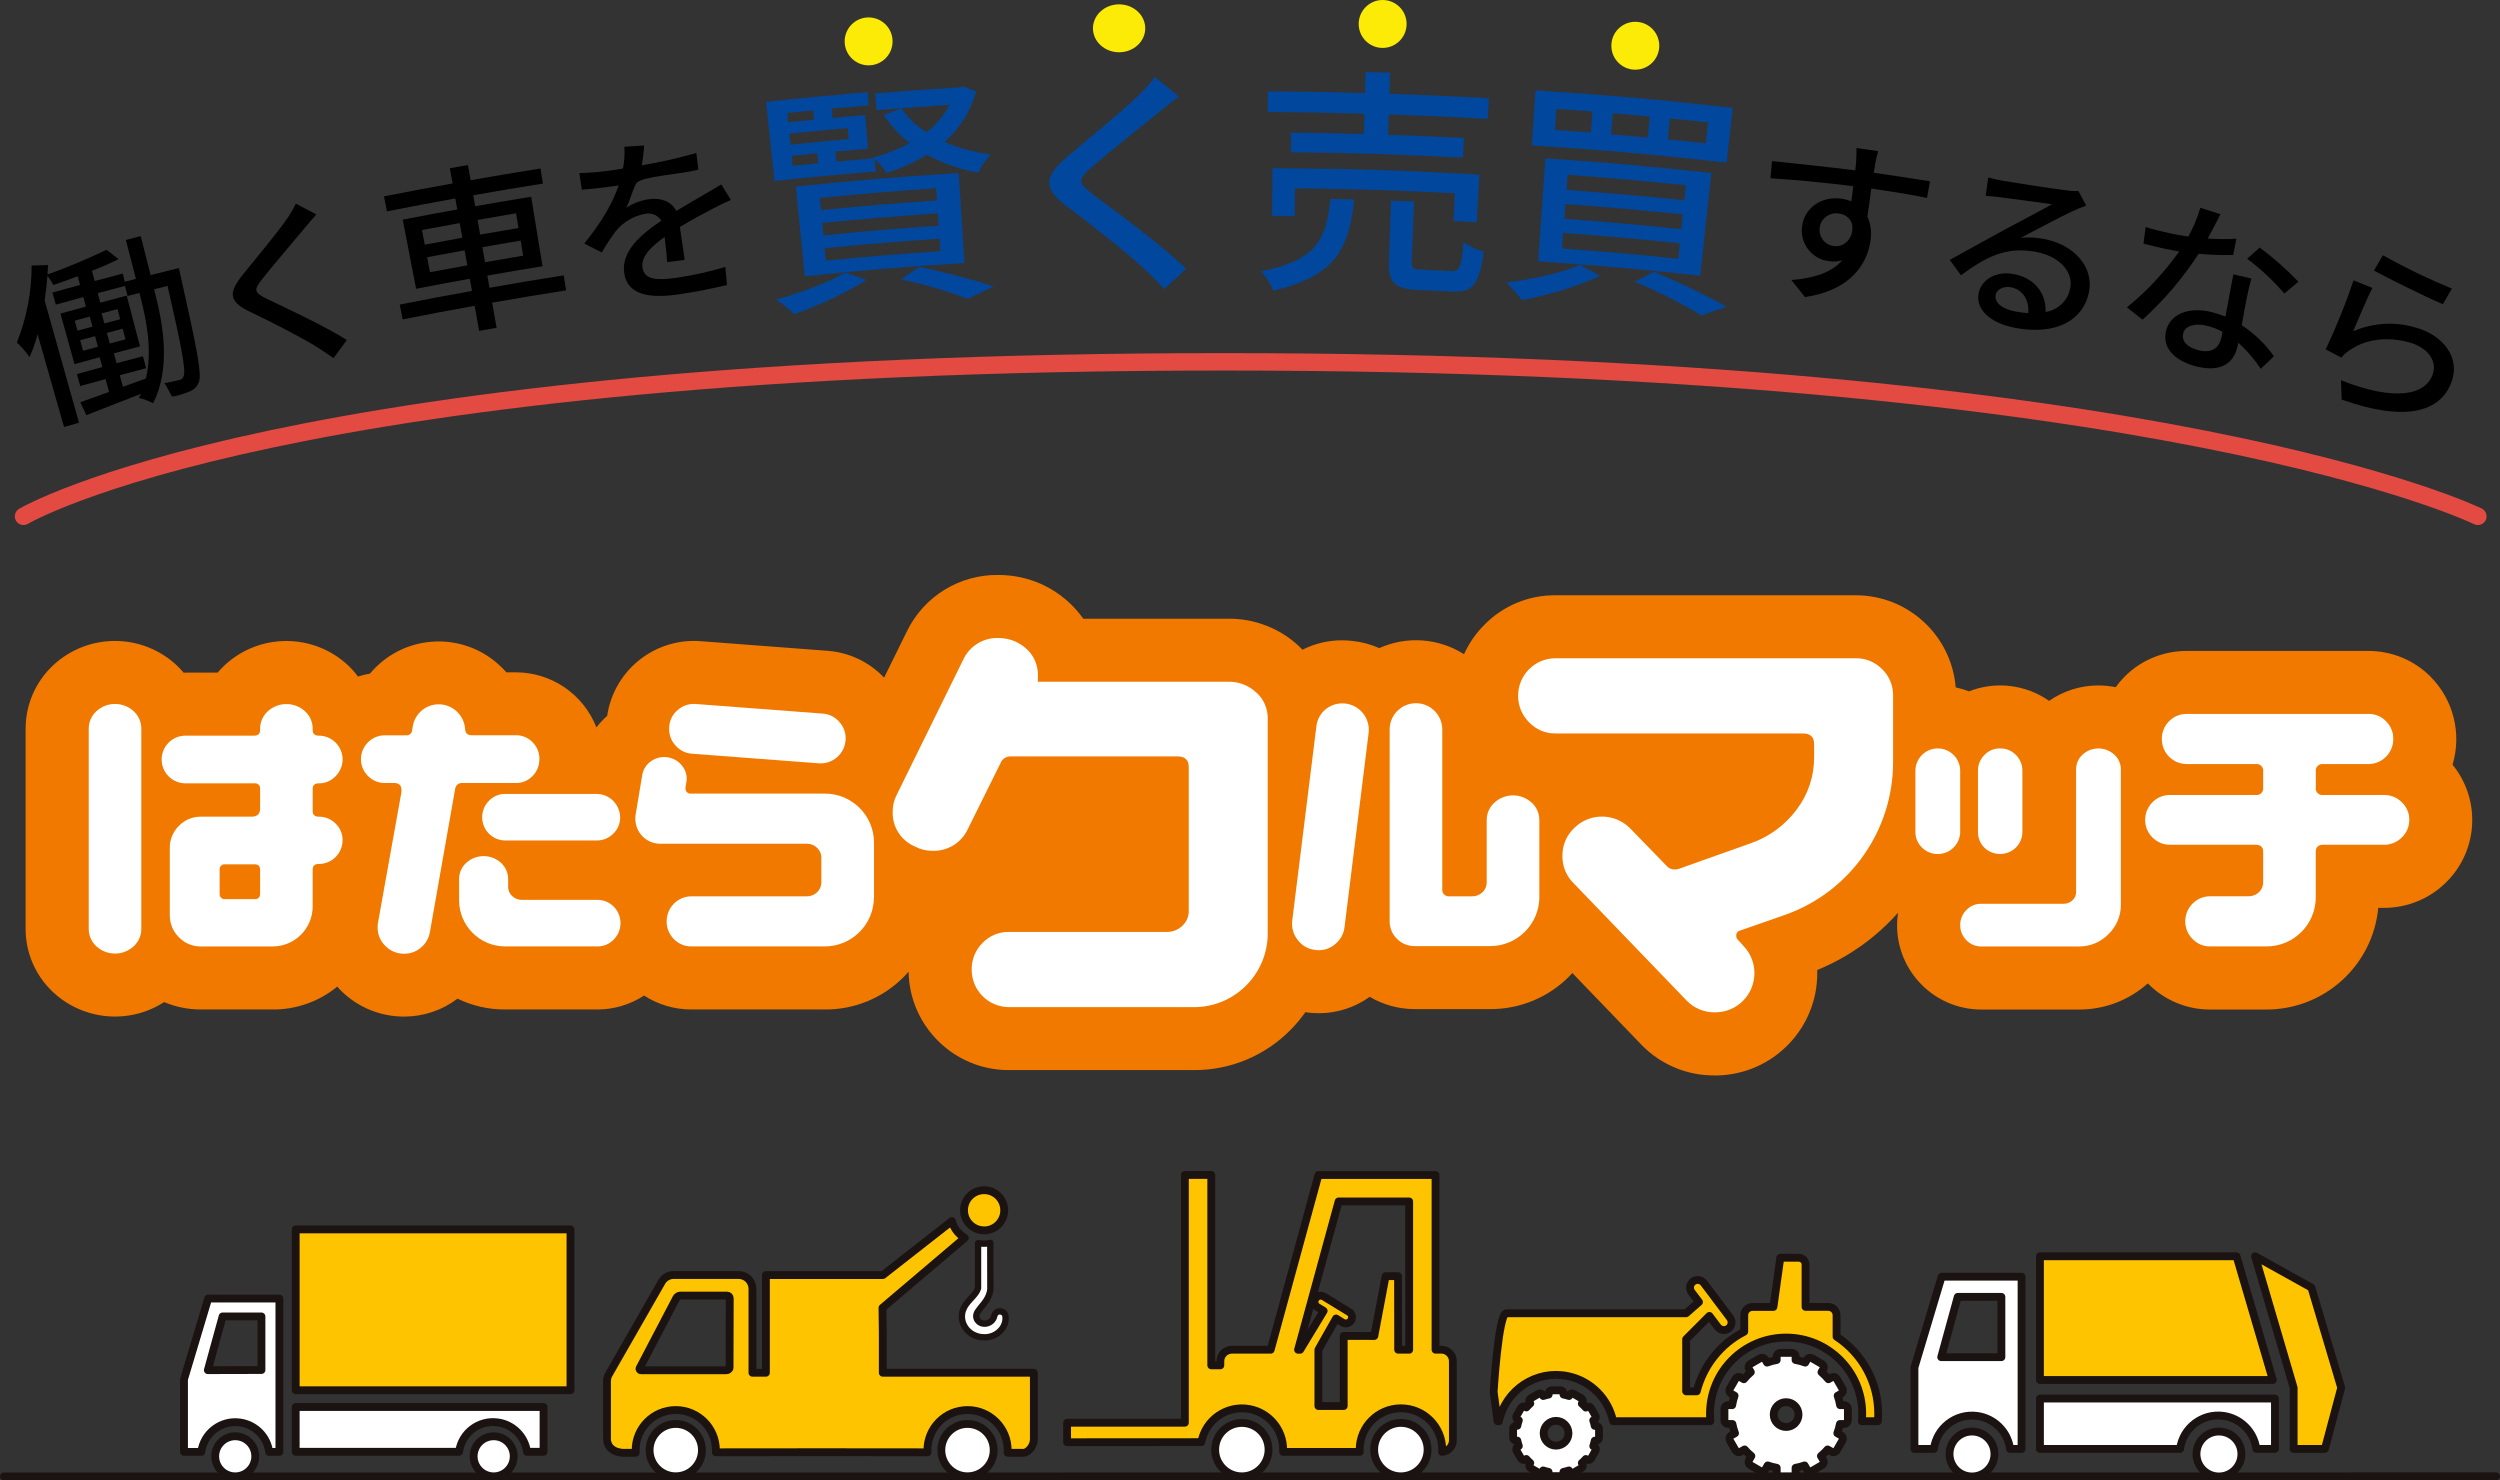 <?xml version="1.0" encoding="UTF-8"?><svg id="_レイヤー_2" xmlns="http://www.w3.org/2000/svg" viewBox="0 0 573.9 339.84"><rect x="0" y="0" width="573.9" height="339.84" fill="#333333" stroke="none"/><defs><style>.cls-1{fill:#ffc400;}.cls-1,.cls-2,.cls-3,.cls-4,.cls-5{stroke-linecap:round;}.cls-1,.cls-2,.cls-4{stroke-width:1.8px;}.cls-1,.cls-2,.cls-4,.cls-5{stroke:#1a1311;stroke-linejoin:round;}.cls-2,.cls-6,.cls-5{fill:#fff;}.cls-7{fill:#00479d;}.cls-8{fill:#fbeb07;}.cls-9{fill:#f17900;}.cls-3{stroke:#e24a42;stroke-width:4px;}.cls-3,.cls-4{fill:none;}.cls-5{stroke-width:1.46px;}</style></defs><g id="_レイヤー_1-2"><g id="_グループ_11852"><g id="_グループ_11052"><g id="_グループ_11051"><path id="_パス_974" d="m41.07,61.53s.25,1.21.35,1.61c3.8,16.95,4.94,22.61,4.24,24.53-.34,1.03-1.14,1.84-2.16,2.2-.96.4-3.6,1.34-4.01,1.11-.29-.16-1.01-2.21-1.78-2.99,1.51-.3,2.76-.58,3.42-.75.51-.07.91-.45,1.03-.94.52-1.28-.4-6.32-3.7-20.67-1.23.31-1.85.46-3.08.78l.24.96c1.95,7.64,3.52,17.26-.46,25.2-1.04-.54-2.13-.95-3.27-1.23l.46-.93c-4.56,1.76-9.06,3.54-12.52,4.89l-1.4-2.95c1.86-.65,4.11-1.48,6.61-2.38-.32-1.18-.48-1.77-.8-2.95-2.33.63-3.49.95-5.83,1.6l-.76-2.74c2.34-.65,3.51-.97,5.84-1.61l-.61-2.27c-2.31.63-3.46.95-5.77,1.59l-3.23-11.6c2.33-.65,3.5-.97,5.84-1.61-.23-.88-.36-1.31-.59-2.19-2.53.69-3.79,1.04-6.32,1.74l-.77-2.78c2.53-.7,3.8-1.05,6.34-1.74l-.54-1.99c-1.9.73-3.81,1.38-5.59,2.01-.38-.75-.83-1.45-1.36-2.11-.16,1.89-.35,3.82-.63,5.7,3.15,11.21,4.72,16.81,7.88,28.02-1.38.39-2.06.58-3.44.97-2.43-8.52-3.64-12.78-6.07-21.29-.46,1.8-1.08,3.55-1.84,5.25-.86-1.21-1.84-2.34-2.91-3.36,2.24-5.62,3.38-11.61,3.38-17.65,1.51-.05,2.26-.07,3.77-.11-.03.7-.06,1.43-.12,2.17,4.61-1.67,9.14-3.56,13.56-5.68,1.1.85,1.65,1.28,2.74,2.14-1.99,1-4.02,1.89-6.1,2.68.25.94.38,1.41.63,2.35,2.57-.69,3.86-1.03,6.43-1.7.2.75.29,1.13.49,1.87l2.54-.66c-.93-3.58-1.39-5.36-2.31-8.94,1.36-.35,2.05-.53,3.41-.88l2.28,8.95c2.61-.66,3.91-.99,6.53-1.63Zm-23.27,14.39c1.37-.38,2.06-.57,3.43-.94-.25-.92-.38-1.38-.63-2.31-1.38.37-2.06.56-3.44.94l.64,2.31Zm1.27,4.61c1.36-.38,2.05-.56,3.41-.93l-.66-2.43c-1.37.37-2.05.56-3.42.93.27.97.4,1.46.67,2.43h0Zm8.52-7.26c-.24-.93-.37-1.39-.61-2.31-1.46.39-2.2.58-3.65.98l.62,2.31c1.46-.39,2.18-.58,3.64-.97h0Zm1.22,4.62l-.64-2.43-3.63.97.65,2.43c1.45-.39,2.17-.58,3.63-.96h0Zm3.18-10.64l-2.7.7-.6-2.31c-2.5.65-3.75.98-6.25,1.65l.59,2.19c2.42-.65,3.64-.97,6.06-1.61l3.05,11.65c-2.4.63-3.6.94-5.99,1.59l.61,2.27c2.42-.65,3.63-.97,6.06-1.6.29,1.1.43,1.65.72,2.75-2.42.63-3.63.95-6.04,1.6l.72,2.67c1.73-.64,3.51-1.28,5.28-1.92,1.51-6.36.16-13.2-1.24-18.64l-.26-1Z"/><path id="_パス_975" d="m69.86,52.44c-2.37,2.88-7.28,8.57-9.7,11.66-1.96,2.5-1.83,3.04,1.12,4.52,4.21,2,13.13,6.15,18.34,9.43-1.23,1.66-1.84,2.49-3.06,4.16-1.23-.88-2.55-1.77-3.86-2.58-3.38-2.13-10.76-5.89-15.39-8.1-4.82-2.31-4.89-4.32-1.61-8.43,2.66-3.33,7.77-9.39,10.08-12.73.81-1.15,1.52-2.36,2.13-3.63,1.89.99,2.83,1.49,4.7,2.49-.9,1-2.04,2.38-2.75,3.21Z"/><path id="_パス_976" d="m129.96,66.65c-6.8,1.08-10.19,1.64-16.98,2.83.41,2.31.61,3.46,1.02,5.77-1.6.28-2.4.42-4,.71l-1.04-5.76c-6.62,1.19-9.92,1.82-16.52,3.12-.27-1.36-.4-2.04-.67-3.4,6.62-1.31,9.94-1.94,16.58-3.13l-.5-2.8c-4.94.89-7.4,1.35-12.33,2.3-1.23-6.35-1.84-9.52-3.07-15.87,5.01-.97,7.52-1.43,12.53-2.34l-.46-2.52c-6.28,1.13-9.42,1.73-15.69,2.96-.27-1.38-.41-2.06-.68-3.44,6.29-1.24,9.44-1.83,15.75-2.97l-.63-3.49c1.66-.3,2.49-.45,4.15-.74l.62,3.49c6.41-1.13,9.62-1.67,16.04-2.69.22,1.38.33,2.08.55,3.46-6.4,1.02-9.6,1.56-15.99,2.68.18,1.01.27,1.51.44,2.52,5.14-.9,7.71-1.34,12.86-2.18,1.04,6.39,1.56,9.58,2.6,15.96-5.07.82-7.6,1.25-12.66,2.14.2,1.12.3,1.68.49,2.8,6.81-1.2,10.22-1.77,17.04-2.85l.54,3.43Zm-32.45-10.48c3.45-.65,5.18-.98,8.63-1.6l-.61-3.37c-3.46.62-5.2.94-8.66,1.6.26,1.35.38,2.02.64,3.37Zm9.77,4.74l-.62-3.45c-3.44.62-5.16.94-8.6,1.59.26,1.38.39,2.06.65,3.44,3.42-.65,5.14-.96,8.57-1.58Zm2.35-10.43c.24,1.35.36,2.02.59,3.37,3.52-.62,5.29-.92,8.81-1.51l-.56-3.38c-3.54.59-5.31.89-8.84,1.52h0Zm9.89,4.75c-3.52.59-5.28.89-8.79,1.51.24,1.38.37,2.07.61,3.45,3.5-.61,5.25-.92,8.76-1.5l-.58-3.46Z"/><path id="_パス_977" d="m147.3,37.96c4.23-.72,8.42-1.66,12.55-2.83.19,1.52.28,2.28.47,3.81-4.16,1.09-12.37,1.5-14.03,2.91-.8.68-1.57,4.13-2.55,5.85,1.6-1.04,3.42-1.72,5.31-1.98,2.7-.37,5.08.53,6.2,2.71,2.49-1.53,4.58-2.7,6.47-3.81,1.35-.8,2.56-1.47,3.86-2.29.88,1.42,1.32,2.13,2.2,3.56-1.2.51-2.96,1.39-4.18,2.03-2.08,1.08-4.72,2.49-7.53,4.19.34,2.33.81,5.59,1.11,7.55-1.6.21-2.41.31-4.01.52-.1-1.44-.37-3.77-.6-5.78-3.4,2.41-5.41,4.61-5.08,7.02.39,2.78,3.2,2.96,7.45,2.4,3.92-.56,7.78-1.41,11.57-2.54.15,1.66.22,2.49.37,4.15-2.98.73-7.79,1.71-11.56,2.21-6.24.83-11.3.1-12.03-4.96-.72-5.02,3.91-8.94,8.53-12.01-.78-1.29-2.31-1.92-3.78-1.57-2.62.47-4.98,1.87-6.66,3.93-1.19,1.57-2.27,3.22-3.22,4.93-1.61-.83-2.42-1.24-4.04-2.06,4.28-5.24,6.63-9.61,7.9-13.33l-1.24.18c-1.8.26-4.78.61-7.21.81l-.58-3.83c2.51-.06,5-.28,7.48-.64.82-.12,1.68-.24,2.54-.4.32-1.65.42-3.33.32-5,1.82-.12,2.73-.18,4.56-.29-.11,1.18-.25,2.74-.57,4.57Z"/><path id="_パス_978" class="cls-7" d="m198.88,64.22c-4.32,2.92-11.12,5.94-16.54,7.9-1.28-1.24-2.68-2.35-4.19-3.32,5.65-1.61,12.19-3.97,15.89-6.24,1.94.66,2.91.99,4.84,1.66Zm25.21-43.22c-1.26,4.48-3.78,8.5-7.27,11.59,3.38,1.45,6.95,2.42,10.61,2.87-1.17,1.24-2.14,2.65-2.87,4.19-4.12-.72-8.1-2.12-11.77-4.14-2.89,1.77-5.99,3.17-9.23,4.18-.77-1.17-1.69-2.22-2.75-3.14l.23,2.8c-9.31.77-13.96,1.21-23.25,2.2-.78-7.27-1.16-10.9-1.93-18.17,9.32-.99,13.99-1.43,23.32-2.22.1,1.21.15,1.81.25,3.02-3.4.28-5.11.43-8.51.75.08.85.12,1.28.19,2.14,3-.28,4.5-.41,7.5-.66.26,3.09.39,4.64.65,7.73-2.98.25-4.47.38-7.45.66l.21,2.3c3.41-.31,5.12-.46,8.53-.75l-.19-.15c2.93-.79,5.77-1.9,8.45-3.32-2.32-1.83-4.32-4.02-5.93-6.5,1.61-.6,2.42-.89,4.04-1.48,1.55,2.19,3.51,4.05,5.78,5.48,2.18-1.72,3.99-3.87,5.3-6.32-6.72.44-10.08.69-16.79,1.23l-.32-3.84c7.74-.63,11.62-.91,19.36-1.4l.81-.22c1.2.46,1.81.68,3,1.15Zm-43.37,4.93l.22,2.14c2.37-.24,3.56-.36,5.93-.59-.08-.86-.12-1.28-.21-2.14-2.38.23-3.56.35-5.94.59h0Zm13.89,3.48c-5.36.48-8.04.73-13.4,1.28.1,1.01.15,1.51.26,2.52,5.34-.55,8.02-.8,13.37-1.27l-.22-2.52Zm-12.65,8.67c2.35-.24,3.52-.36,5.87-.58l-.22-2.3c-2.35.23-3.53.34-5.88.58l.23,2.3Zm39.44,22.29c-14.67.94-22,1.55-36.63,3.04-.84-8.23-1.26-12.35-2.09-20.59,14.94-1.52,22.42-2.14,37.4-3.1l1.32,20.65Zm-6.51-17.16c-10.69.74-16.03,1.19-26.7,2.22l.27,2.8c10.64-1.03,15.97-1.47,26.63-2.21-.08-1.13-.12-1.69-.2-2.81h0Zm.4,5.76c-10.63.74-15.94,1.18-26.55,2.2l.28,2.85c10.58-1.02,15.87-1.46,26.47-2.2l-.2-2.85Zm.4,5.82c-10.57.74-15.85,1.17-26.4,2.19.11,1.14.17,1.71.28,2.85,10.52-1.01,15.78-1.45,26.32-2.18l-.19-2.86Zm-4.63,6.46c6.08,1.31,12.96,3.13,17.02,4.5-2.41,1.13-3.6,1.7-5.99,2.85-4.96-1.89-10.07-3.39-15.27-4.48,1.7-1.15,2.55-1.73,4.25-2.87h0Z"/><path id="_パス_979" class="cls-7" d="m266.2,25.64c-3.84,3.15-11.71,9.35-15.64,12.79-3.18,2.78-3.14,3.52.33,6.21,4.98,3.68,15.51,11.41,21.41,17.06-2.02,1.85-3.03,2.78-5.03,4.65-1.37-1.46-2.85-2.97-4.34-4.37-3.84-3.66-12.47-10.46-17.94-14.53-5.69-4.23-5.3-6.9,0-11.46,4.3-3.7,12.51-10.33,16.41-14.11,1.35-1.29,2.6-2.7,3.72-4.2,2.22,1.78,3.32,2.68,5.51,4.48-1.44,1.06-3.29,2.58-4.43,3.48Z"/><path id="_パス_980" class="cls-7" d="m310.88,45.8c-1.21,11.09-4.1,17.57-18.59,20.92-.64-1.65-1.6-3.15-2.83-4.42,13.03-2.58,15.02-7.57,15.95-16.64,2.19.05,3.28.06,5.47.13Zm2.32-19.7c-8.87-.25-13.3-.33-22.17-.38l.03-4.73c8.91.05,13.36.13,22.27.38l.14-4.84c2.25.06,3.38.1,5.64.17l-.16,4.84c9.14.31,13.71.51,22.84,1.02-.1,1.89-.16,2.83-.26,4.73-9.09-.51-13.64-.71-22.73-1.02-.06,1.87-.09,2.81-.16,4.68,6.97.23,10.45.38,17.42.73l-.23,4.51c-15.78-.8-23.68-1.05-39.48-1.23l.05-4.51c6.67.08,10.01.14,16.68.33l.13-4.68Zm20.47,24.64l.31-6.38c-14.67-.72-22.02-.95-36.7-1.14-.03,2.55-.05,3.83-.08,6.39-2.07-.02-3.1-.04-5.17-.05l.08-10.95c19.01.14,28.51.44,47.49,1.47-.24,4.38-.36,6.56-.6,10.94-2.14-.12-3.21-.18-5.34-.28Zm-.57,11.49c1.96.1,2.4-.71,2.87-6.63,1.41.99,2.98,1.73,4.64,2.18-1,7.55-2.5,9.39-7.24,9.15-3.08-.15-4.62-.23-7.71-.35-5.64-.24-6.99-1.76-6.82-6.7.19-5.52.29-8.28.48-13.81,2.12.08,3.18.11,5.3.2-.22,5.5-.33,8.24-.55,13.74-.07,1.6.32,1.83,2.45,1.92,2.63.12,3.94.17,6.57.3Z"/><path id="_パス_981" class="cls-7" d="m367.32,63.3c-4.83,2.41-12.18,4.49-17.91,5.6-1.11-1.44-2.34-2.79-3.66-4.04,5.95-.73,12.87-2.27,16.98-4.04,1.85.99,2.77,1.48,4.6,2.48Zm30.45-38.55c-.56,5.03-.84,7.55-1.4,12.58-17.86-1.98-26.8-2.77-44.72-3.95.34-5.05.5-7.58.84-12.63,18.14,1.2,27.2,2,45.28,4.01h0Zm-4.92,14.96c-1.02,9.43-1.53,14.15-2.54,23.58-14.86-1.6-22.3-2.26-37.2-3.29.66-9.46.98-14.2,1.65-23.66,15.26,1.06,22.88,1.73,38.1,3.37h0Zm-35.89-9.89c3.29.23,4.94.36,8.23.62l.38-4.83c-3.31-.26-4.96-.39-8.27-.62l-.34,4.83Zm2.64,13.77c10.82.81,16.23,1.29,27.04,2.39.14-1.38.21-2.07.35-3.45-10.84-1.11-16.27-1.59-27.13-2.4l-.26,3.46Zm-.5,6.64c10.75.8,16.12,1.28,26.86,2.38.14-1.36.21-2.04.35-3.39-10.77-1.1-16.16-1.58-26.95-2.38l-.25,3.4Zm-.51,6.81c10.68.8,16.02,1.27,26.67,2.36l.36-3.56c-10.7-1.09-16.05-1.57-26.77-2.37-.1,1.42-.16,2.14-.26,3.57h0Zm11.23-26.21c3.38.28,5.08.43,8.46.74.18-1.93.27-2.89.45-4.82-3.4-.32-5.1-.46-8.5-.75-.15,1.93-.23,2.89-.4,4.83h0Zm9.8,31.55c5.74,2.34,11.33,5.02,16.74,8.02-2.33.8-3.49,1.2-5.8,2.01-4.89-2.97-10-5.55-15.29-7.73,1.74-.92,2.61-1.38,4.35-2.29h0Zm3.23-30.37c3.5.34,5.24.52,8.74.89.2-1.93.3-2.89.51-4.82-3.51-.37-5.27-.55-8.78-.89-.18,1.93-.27,2.89-.46,4.82h0Z"/><path id="_パス_982" d="m430.48,37.62c-.09.47-.22,1.22-.34,2.04,5.17.75,7.76,1.14,12.92,1.95-.27,1.53-.41,2.29-.69,3.82-2.51-.52-6.58-1.24-12.8-2.14-.28,2.21-.62,4.58-.89,6.41.79,1.77,1.03,3.73.7,5.64-.79,5.43-4.73,11.35-15.03,12.85-1.24-1.56-1.86-2.34-3.12-3.9,5.1-.42,9.21-1.68,11.68-4.54-.99.29-2.03.36-3.04.2-3.86-.43-6.64-3.92-6.21-7.78.01-.09.02-.19.04-.28.56-4.29,4.6-6.89,8.93-6.29.81.1,1.61.31,2.36.62.15-1.06.28-2.29.45-3.47-6.54-.84-13.63-1.5-19.01-1.83.14-1.58.21-2.36.34-3.94,4.89.51,12.95,1.34,19.12,2.13.09-.9.19-1.6.21-2.1.06-1.31.1-2.61.07-3.03,1.99.28,2.99.42,4.98.71-.28.97-.52,1.95-.69,2.94Zm-9.39,18.87c2.2.3,4.62-1.82,4.08-5.05-.43-1.35-1.64-2.31-3.05-2.42-2.07-.35-4.02,1.04-4.37,3.11-.01.07-.02.14-.03.2-.26,2.03,1.18,3.89,3.21,4.14.05,0,.11.01.16.02h0Z"/><path id="_パス_983" d="m459.83,41.51c2.24.39,12.11,1.93,14.46,2.17.93.15,1.88.2,2.82.16.72,1.35,1.08,2.02,1.8,3.37-1,.35-2.01.74-3.03,1.22-2.48,1.12-8.52,4.35-11.97,6.16,1.75-.17,3.51-.08,5.23.25,7.1,1.32,11.54,6.55,10.41,12.21-1.28,6.43-7.47,9.96-16.84,8.24-5.75-1.06-9.16-4.19-8.51-7.89.52-3.01,3.78-5.25,7.96-4.5,5.23.94,7.6,4.76,7.42,8.71,2.88-.42,5.16-2.64,5.67-5.5.74-3.8-2.62-7.32-7.92-8.3-6.78-1.26-11.34,1.1-17.17,5.38-1.03-1.41-1.54-2.12-2.58-3.52,3.73-2.06,9.78-5.43,12.64-6.96,2.7-1.45,8.39-4.44,10.86-5.82-2.29-.34-9.79-1.34-12.02-1.62-1.07-.14-2.21-.26-3.22-.31.23-1.68.35-2.52.58-4.21,1.13.31,2.27.56,3.42.75Zm2.79,29.99c.99.19,1.99.32,3,.38.21-3.02-1.25-5.43-4.02-5.94-1.77-.32-3.27.55-3.48,1.77-.31,1.78,1.54,3.24,4.51,3.79Z"/><path id="_パス_984" d="m506.8,54.74c2.19.18,4.39.2,6.58.06-.29,1.49-.44,2.24-.73,3.73-2.65.07-5.29-.03-7.93-.28-3.62,5.58-7.94,10.67-12.87,15.13-1.44-1.13-2.16-1.7-3.6-2.82,4.57-3.71,8.6-8.03,12-12.83-1.07-.19-2.1-.37-3.11-.59-1.62-.35-3.4-.77-5.08-1.2.2-1.53.29-2.29.49-3.82,1.63.51,3.66,1.03,5.37,1.39,1.41.3,2.91.58,4.43.8,1.16-2.1,2.09-4.32,2.76-6.62,1.85.6,2.77.9,4.62,1.5-.66,1.32-1.77,3.43-2.91,5.54Zm8.92,13.9c-.27,1.33-.7,3.69-1.11,6.01,2.9,1.89,5.41,4.31,7.4,7.14-1.21,1.14-1.82,1.72-3.03,2.87-1.46-2.2-3.19-4.21-5.14-5.99l-.27,1.12c-.81,3.41-3.57,5.67-9.03,4.41-4.79-1.1-8.25-3.96-7.33-8.15.83-3.79,4.98-5.67,10.18-4.48,1.19.28,2.36.65,3.49,1.1.61-3.2,1.28-7.02,1.81-9.7,1.66.39,2.48.58,4.14.97-.48,1.68-.78,3.09-1.11,4.71h0Zm-10.88,11.79c3.16.72,4.58-.72,5.09-2.89.08-.36.2-.84.28-1.38-1.19-.64-2.45-1.11-3.76-1.42-2.76-.63-4.91.16-5.28,1.81-.39,1.73.85,3.23,3.67,3.88Zm11.01-21.03c1.16-1.03,1.74-1.55,2.89-2.58,3.16,2.37,6.13,4.99,8.88,7.84-1.29,1.09-1.94,1.64-3.22,2.73-2.55-2.97-5.41-5.65-8.55-7.99h0Z"/><path id="_パス_985" d="m540.19,76.04c4.5-1.94,9.54-2.25,14.25-.88,6.82,1.9,9.94,7.07,8.57,11.78-2.07,7.13-9.73,10.36-25.46,4.78-.05-1.77-.09-2.66-.15-4.43,12.35,4.92,19.67,3.52,21.16-1.71.84-2.93-1.43-5.86-5.44-6.97-5.13-1.43-10.07-.74-13.66,1.73-.75.47-1.41,1.06-1.97,1.74-1.44-.75-2.16-1.13-3.6-1.87,2.43-5.16,4.57-10.45,6.4-15.85,1.73.69,2.6,1.04,4.33,1.74-1.26,2.35-3.42,7.63-4.43,9.96Zm22.65-9.78c-.83,1.43-1.24,2.14-2.06,3.57-3.98-1.68-12.77-6.05-15.83-7.72.83-1.4,1.24-2.1,2.07-3.5,5.12,2.85,10.41,5.41,15.83,7.64h0Z"/></g></g><g id="_グループ_11634"><circle id="_楕円形_33" class="cls-8" cx="199.4" cy="9.5" r="5.5"/><ellipse id="_楕円形_34" class="cls-8" cx="256.9" cy="6.5" rx="6" ry="5.5"/><circle id="_楕円形_35" class="cls-8" cx="317.4" cy="5.5" r="5.5"/><circle id="_楕円形_36" class="cls-8" cx="375.4" cy="10.5" r="5.5"/></g><path id="_パス_986" class="cls-3" d="m5.4,118.53s59.46-35.47,275.44-35.47,287.98,35.47,287.98,35.47"/><path id="_パス_1958" d="m30.51,185.36h.28c.24,0,.48.02.71.07.4,0,.81.02,1.21.07.76,0,1.52.05,2.27.14,2.49.14,5.11.21,8.02.21,2.7,0,4.9-.07,8.09-.21.21,10.37.5,17.04.71,18.53-2.5-1-5.19-1.48-7.88-1.42-7.88,0-13.49,4.19-13.49,10.08s5.18,10.08,13.42,10.08c5.82,0,10.15-2.2,11.86-5.96.61-1.54.9-3.18.85-4.83,0-.62-.04-1.24-.14-1.85.22.13.44.27.64.43.22.16.46.31.71.43,5.04,2.91,7.88,4.9,10.08,7.38l2.2-4.97c-.78-.5-.92-.64-1.77-1.21-3.62-2.84-7.61-5.18-11.86-6.96-.57-9.44-.71-13.06-.78-20.09,2.53-.24,5.04-.62,7.53-1.14q4.83-.99,4.97-.99l-.21-4.83c-2.7,1.14-6.82,1.99-12.28,2.63-.07-1.56-.07-2.7-.07-3.48,0-5.89.14-9.23.5-11.15h-5.32c.16.96.23,1.94.21,2.91q0,5.4.07,12.07c-2.91.14-4.83.21-7.6.21-6.25,0-9.3-.28-12.78-1.14l-.14,4.97Zm21.37,23.15s.07,1.63.07,2.13c0,2.77-.43,4.47-1.35,5.54-1.35,1.56-4.12,2.48-7.24,2.48-4.97,0-8.24-2.27-8.24-5.75s3.62-5.89,9.16-5.89c2.61-.05,5.2.46,7.6,1.49Zm-33.94-42.24c-.16,1.51-.42,3-.78,4.47-2.77,12.28-3.69,19.74-3.69,29.18,0,7.08.67,14.14,1.99,21.09.28,1.63.36,1.99.43,2.63l5.04-.5c-.09-.47-.14-.94-.14-1.42,0-4.19,2.77-13.21,6.11-20.16l-3.48-1.63c-.15.49-.34.96-.57,1.42-1.83,4.01-3.23,8.2-4.19,12.5l-.28-.07v-1.35c-.07-1.28-.07-1.42-.07-1.99-.14-3.27-.28-7.45-.28-9.94,0-11.64,2.41-26.2,5.47-33.3l-5.54-.92Zm65.39,16.12c.4-.05.8-.07,1.21-.07h.28c2.77.14,3.41.14,5.89.14,2.63,0,3.48,0,4.9-.07-2.63,13.92-8.09,30.1-13.35,39.26l5.18,2.2c3.17-7.04,5.89-14.28,8.16-21.65,1.92-6.46,3.9-14.48,4.97-20.09,4.03-.33,8.04-.9,12-1.7q1.42-.28,1.99-.35l-.35-4.9c-4.16,1.28-8.44,2.09-12.78,2.41.35-2.13.57-3.12.92-5.4.31-2.27.74-4.52,1.28-6.74l-5.61-.57c0,3.12-.14,4.33-1.56,13.06-2.06.14-2.84.14-4.26.14-2.97.06-5.94-.16-8.88-.64v4.97Zm53.6,3.48c-5.32-.21-6.39-.21-7.74-.21-5.96,0-10.58.57-18.82,2.34l.5,4.83c5.77-1.66,11.75-2.48,17.75-2.41,2.8,0,5.6.17,8.38.5l-.07-5.04Zm-25.84,15.34c-3.76,4.83-4.76,7.03-4.76,10.22,0,7.03,6.04,10.65,17.68,10.65,4.24-.02,8.47-.43,12.64-1.21q2.34-.36,3.12-.5l-.5-5.32c-5.08,1.59-10.37,2.41-15.69,2.41-8.09,0-12.43-2.27-12.43-6.53.04-1.83.66-3.59,1.77-5.04.64-.95,1.36-1.85,2.13-2.7l-3.97-1.98Zm57.94-30.67c3.51,1.76,7.14,3.25,10.86,4.47q4.76,1.7,13.85,4.05l1.99-4.97c-7.74-1.21-18.53-4.76-24.07-7.88l-2.63,4.33Zm-5.89,7.67c-.07,1.27-.23,2.52-.5,3.76-.99,5.96-2.27,14.2-2.98,19.6-.28,2.27-.36,2.91-.57,4.19l5.54.14c.78-1.12,1.74-2.1,2.84-2.91,5.83-4.06,12.78-6.22,19.88-6.18,8.66,0,13.77,3.41,13.77,9.23,0,7.24-7.46,11.93-19.17,11.93-6.2-.06-12.34-1.26-18.1-3.55.36,1.44.53,2.92.5,4.4,0,.45-.02.9-.07,1.35q4.33,1.07,5.68,1.42c4.08.86,8.24,1.29,12.42,1.28,7.52,0,13.14-1.49,17.68-4.69,3.96-2.81,6.34-7.35,6.39-12.21,0-8.31-7.46-13.7-19.03-13.7-7.81,0-15.62,2.34-20.52,6.11-.79.65-1.52,1.36-2.2,2.13l-.14-.07c.15-.53.24-1.08.28-1.63.21-1.63.36-2.13,2.06-12.42.37-2.64.91-5.25,1.63-7.81l-5.4-.36Zm84.49-14.06c-.35,2.49-1.78,5.68-4.47,10.37-4.9,8.66-10.3,14.56-17.82,19.45,1.62.86,2.99,2.14,3.98,3.69,6.74-5.06,12.5-11.31,16.97-18.46l23.93-.43c-2.39,8.69-6.54,16.78-12.21,23.78-6.82,8.17-14.34,13.56-25.06,17.96,1.53,1.06,2.75,2.51,3.55,4.19,10.37-4.69,18.18-10.3,24.71-17.75,6.49-7.85,11.33-16.93,14.2-26.7.78-2.56.78-2.63,1.42-3.48l-3.05-2.98c-.99.43-1.21.5-3.69.5q-20.52.35-21.44.57c1.2-2.05,2.29-4.16,3.27-6.32.4-1.03.92-2.01,1.56-2.91l-5.82-1.49Zm56.37,3.76c.23,1.67.32,3.36.28,5.04,0,14.98-.99,24.28-3.19,30.46-2.31,6.5-6.48,12.18-12,16.33,1.69.95,3.14,2.26,4.26,3.83,6.46-6.18,9.87-10.94,12.28-17.54,2.7-7.17,3.27-12.42,3.83-31.67-.03-2.04.11-4.09.43-6.11l-5.89-.35Zm17.68-.5q.28,1.7.28,6.32l-.43,41.54c0,3.05-.07,3.62-.5,4.83l2.84,3.27c.52-.3,1.07-.56,1.64-.78q.99-.35,2.27-.85c3.58-1.31,6.99-3.05,10.15-5.18,6.11-4.19,10.79-10.08,14.27-18.25-1.52-1.17-2.86-2.56-3.98-4.12-1.63,5.33-4.5,10.2-8.38,14.2-3.69,3.76-7.31,6.03-13.21,8.23l.43-42.88c-.1-2.09.05-4.19.43-6.25l-5.82-.07Zm47.14,24.71c10.65,8.59,21.23,20.24,27.69,30.53l4.33-3.62c-4.76-6.32-7.67-10.01-10.37-12.92,9.22-7.53,17.13-16.53,23.43-26.63.8-1.36,1.75-2.62,2.84-3.76l-2.98-3.55c-1.14.43-1.49.5-3.98.5h-41.39c-2.78.08-5.55-.06-8.31-.43v5.61c2.41-.21,4.4-.28,8.24-.28q39.55-.07,40.54-.14c-.28.43-.36.5-.57.85-3.42,5.49-7.34,10.65-11.72,15.41-3,3.07-6.15,5.98-9.45,8.72-4.51-4.78-9.33-9.26-14.41-13.41l-3.91,3.12Zm67.8-7.6c3,4.94,5.25,10.3,6.67,15.9l4.83-1.63c-1.75-5.5-4.11-10.78-7.03-15.75l-4.47,1.49Zm14.63-2.98c2.87,4.86,5.07,10.09,6.53,15.55l4.69-1.63c-1.85-5.68-3.12-8.52-6.89-15.26l-4.33,1.35Zm24.64-.07v.71c-.13,1.63-.39,3.25-.78,4.83-1.22,5.37-3.25,10.52-6.04,15.26-4.9,8.16-11.57,13.63-22.51,18.53,1.32,1.12,2.43,2.46,3.27,3.98,11.01-5.32,18.46-11.86,23.5-20.52,2.78-5,4.89-10.34,6.25-15.9.38-1.95.91-3.87,1.56-5.75l-5.25-1.15Zm72.7-15.55c-2.51,1.53-5.24,2.68-8.09,3.41-9.7,2.8-19.73,4.31-29.82,4.47-1.07,0-2.13,0-4.12-.14.78,1.5,1.35,3.1,1.7,4.76,10.44-.43,16.54-1.06,21.02-1.99,0,6.25-.07,10.22-.21,13.35h-20.37c-2.5.11-5-.06-7.46-.5v5.4c2.47-.29,4.96-.41,7.46-.35h19.95c-.5,6.11-1.7,10.01-4.33,13.92-3.48,5.25-8.88,9.23-16.61,12.21,1.58,1.17,2.89,2.67,3.83,4.4,8.66-4.19,13.99-8.66,17.68-14.84,2.7-4.47,4.05-9.02,4.62-15.69h17.4c2.49-.05,4.98.07,7.45.35v-5.4c-2.46.44-4.96.61-7.45.5h-17.04c.07-2.77.14-7.38.21-14.2,5.31-1.08,10.53-2.55,15.62-4.4.71-.29,1.45-.53,2.2-.71l-3.63-4.55Z"/><g id="_グループ_11654"><path id="_パス_1419" class="cls-9" d="m563.02,175.52c2.13-7.15.19-14.88-5.06-20.18-3.78-3.8-8.91-5.92-14.27-5.91h-41.71c-5.35-.01-10.49,2.11-14.27,5.91-.74.75-1.42,1.56-2.03,2.41-1.3-.26-2.63-.4-3.95-.4-4.05-.01-8.01,1.22-11.33,3.54-5.38-3.77-12.3-4.59-18.41-2.18-.99-.39-2.01-.69-3.04-.92-.98-11.95-10.96-21.14-22.94-21.14h-68.93c-6.12-.05-12,2.38-16.29,6.74-1.97,1.96-3.56,4.26-4.71,6.79-5.83-3.71-13.15-4.24-19.45-1.4-1.93-.86-3.99-1.41-6.09-1.64-.83-.1-1.66-.15-2.5-.15-3.14,0-6.24.74-9.05,2.16-.26-.27-.51-.55-.79-.81-4.41-4.12-10.24-6.38-16.27-6.31h-33.25c-2.31-3.27-5.41-5.9-9.02-7.66-.23-.11-.45-.22-.68-.32-3.06-1.35-6.36-2.05-9.7-2.06-8.93-.16-17.15,4.86-21.07,12.89-.02.03-2.39,4.85-5.26,10.68-3.42-3.62-8.08-5.82-13.06-6.17l-29.15-2.21c-.49-.04-.97-.05-1.45-.05-9.98.01-18.45,7.33-19.91,17.2-.9.8-1.73,1.69-2.47,2.65-2.97-7.61-10.3-12.63-18.48-12.64h-2.19c-.49-.56-1-1.09-1.55-1.59-8.31-7.73-21.32-7.25-29.04,1.06-.25.27-.49.54-.72.82-.93.16-1.85.39-2.75.68-.66-.89-1.4-1.73-2.2-2.5-8.01-7.55-20.51-7.55-28.52,0-.53.5-1.04,1.04-1.51,1.6h-7.33c-.15,0-.31.01-.46.02-.48-.57-.99-1.12-1.52-1.63-8.01-7.55-20.51-7.55-28.52,0-3.99,3.77-6.25,9.02-6.24,14.51v45.88c-.02,5.49,2.24,10.74,6.23,14.5,6.97,6.57,17.53,7.54,25.57,2.35,2.67,1.13,5.55,1.7,8.45,1.7h16.4c5.43.05,10.69-1.81,14.89-5.25.3.34.6.69.94,1.01,3.85,3.78,9.03,5.89,14.43,5.87,4.42,0,8.72-1.44,12.24-4.12,3.38,1.65,7.1,2.5,10.86,2.49h21.22c3.82,0,7.55-1.11,10.74-3.2,3.24,2.1,7.03,3.21,10.89,3.2h30.53c6.86.07,13.45-2.65,18.26-7.54.37-.37.7-.76,1.04-1.15.22,12.55,10.46,22.61,23.01,22.6h42.36c8.37.08,16.41-3.24,22.29-9.2,1.26-1.27,2.4-2.63,3.43-4.09.11.02.22.04.33.06.92.12,1.84.18,2.76.18h0c4.19,0,8.28-1.32,11.68-3.77,3.13,1.85,6.7,2.82,10.33,2.82h17.23c6.86.06,13.46-2.66,18.28-7.55.24-.24.45-.49.67-.74,7.32,7.59,15.94,16.54,15.97,16.58,4.4,4.49,10.44,6.99,16.73,6.94h.58c12.78-.28,22.99-10.74,22.95-23.52,0-.23,0-.46-.01-.68,7.11-2.91,13.46-7.41,18.56-13.16-.15.95-.22,1.91-.23,2.87,0,10.66,8.62,19.32,19.28,19.36h22.45c5.84.03,11.48-2.11,15.83-6,3.76,3.84,8.92,6.01,14.3,6h12.9c13.31.02,24.45-10.09,25.7-23.34h1.32c5.3,0,10.39-2.07,14.18-5.78,7.46-7.26,8.14-19.02,1.55-27.09h0Z"/><g id="_グループ_11640"><g id="_グループ_11635"><path id="_パス_1420" class="cls-6" d="m123.83,174.25c.03-1.46-.55-2.86-1.59-3.88-.99-1.03-2.37-1.61-3.8-1.59h-10.2c-.93,0-1.42-.49-1.47-1.47-.24-3.16-2.87-5.62-6.04-5.63-2.93-.02-5.45,2.09-5.96,4.98l-.16.98c-.04.68-.63,1.2-1.31,1.16-.03,0-.05,0-.08,0h-4.89c-1.44-.01-2.83.56-3.84,1.59-2.14,2.09-2.18,5.53-.09,7.67.03.03.06.06.09.09,1.01,1.03,2.39,1.6,3.84,1.59h2.12c1.14,0,1.71.55,1.71,1.64v.41l-5.39,30.04c-.05.35-.08.7-.08,1.06-.03,1.62.63,3.17,1.8,4.29,1.14,1.15,2.7,1.78,4.32,1.76,1.39,0,2.74-.48,3.8-1.39,1.11-.9,1.85-2.18,2.08-3.59l5.8-32.9c.11-.83.88-1.42,1.71-1.31h12.24c1.43.02,2.81-.56,3.8-1.59,1.03-1.02,1.6-2.43,1.57-3.88Z"/><path id="_パス_1421" class="cls-6" d="m142.44,211.88c0-2.93-2.37-5.3-5.29-5.31h-17.32c-.83.02-1.64-.29-2.24-.86-.62-.55-.96-1.34-.94-2.16v-1.71c.02-1.43-.58-2.8-1.63-3.76-2.26-2.07-5.74-2.07-8,0-1.06.96-1.65,2.33-1.63,3.76v4.89c.03,5.8,4.73,10.5,10.53,10.53h21.22c1.42.02,2.78-.56,3.75-1.59,1.01-1,1.57-2.37,1.55-3.79Z"/><path id="_パス_1422" class="cls-6" d="m142.36,187.64c-.03-2.96-2.42-5.36-5.39-5.39h-20.98c-1.42-.02-2.78.56-3.75,1.59-1.01,1-1.57,2.37-1.55,3.79,0,2.92,2.35,5.3,5.28,5.31h21c1.42.02,2.8-.54,3.8-1.55,1.04-.97,1.61-2.34,1.59-3.76Z"/></g><g id="_グループ_11636"><path id="_パス_1423" class="cls-6" d="m200.64,206v-12.56c0-6.23-5.06-11.27-11.29-11.26-.02,0-.04,0-.06,0h-30.61c-.63.09-1.22-.35-1.31-.98-.02-.11-.02-.22,0-.32v-.17l.16-.98c.29-1.34-.02-2.74-.86-3.84-1.7-2.28-4.91-2.78-7.23-1.14-1.12.78-1.86,1.99-2.04,3.35l-1.47,8.82c-.05.32-.08.65-.08.98-.04,3.16,2.49,5.75,5.64,5.79.05,0,.1,0,.16,0h33.55c.88-.02,1.74.32,2.37.94.63.58.99,1.39.98,2.24v5.71c0,.85-.35,1.67-.98,2.25-.63.61-1.49.95-2.37.93h-26.45c-3.16,0-5.71,2.56-5.71,5.71h0c-.04,1.55.57,3.04,1.67,4.12,1.06,1.09,2.52,1.7,4.04,1.67h30.53c6.23.03,11.31-4.99,11.34-11.22,0-.02,0-.03,0-.05Z"/><path id="_パス_1424" class="cls-6" d="m194.11,169.93c.13-1.52-.37-3.02-1.39-4.16-.98-1.17-2.4-1.88-3.92-1.96l-29.06-2.2c-1.52-.13-3.03.37-4.17,1.38-1.17.98-1.88,2.4-1.95,3.92-.13,1.52.37,3.03,1.39,4.16.98,1.17,2.4,1.88,3.92,1.96l29.06,2.2c3.15.22,5.89-2.15,6.12-5.3h0Z"/></g><g id="_グループ_11637"><path id="_パス_1425" class="cls-6" d="m314.19,168.21c.37-3.34-2.04-6.34-5.38-6.71-1.54-.17-3.09.26-4.33,1.19-1.29.97-2.11,2.44-2.29,4.04l-5.55,44.65c-.18,1.58.27,3.17,1.27,4.41.97,1.29,2.43,2.12,4.04,2.28,1.58.23,3.18-.21,4.41-1.22,1.27-.97,2.1-2.41,2.29-4l5.54-44.65Z"/><path id="_パス_1426" class="cls-6" d="m353.37,205.93v-17.71c0-1.51-.63-2.95-1.75-3.96-2.42-2.23-6.15-2.23-8.57,0-1.12,1.01-1.76,2.45-1.76,3.96v14.36c0,.85-.35,1.67-.98,2.25-.63.61-1.49.95-2.37.93h-5.14c-.83.12-1.6-.46-1.71-1.29-.02-.14-.02-.29,0-.43v-36.57c0-3.34-2.7-6.04-6.04-6.04s-6.04,2.7-6.04,6.04v44c-.02,1.52.58,2.98,1.67,4.04,1.09,1.1,2.58,1.71,4.13,1.68h17.22c6.23.03,11.31-4.99,11.35-11.23,0-.01,0-.02,0-.04h0Z"/></g><g id="_グループ_11638"><path id="_パス_1427" class="cls-6" d="m449.98,190.91v-13.96c0-2.84-2.3-5.14-5.14-5.14s-5.14,2.3-5.14,5.14v13.96c-.03,1.38.52,2.71,1.52,3.67.96.96,2.27,1.49,3.63,1.47,2.83,0,5.13-2.3,5.14-5.14h0Z"/><path id="_パス_1428" class="cls-6" d="m486.87,207.64v-31.01c0-1.29-.54-2.53-1.51-3.39-2.06-1.9-5.24-1.9-7.3,0-.95.87-1.48,2.1-1.47,3.39v28.15c.01.74-.3,1.44-.86,1.92-.57.52-1.31.79-2.08.77h-18.86c-1.28-.01-2.51.5-3.39,1.43-1.9,1.92-1.9,5.02,0,6.94.89.92,2.11,1.44,3.39,1.43h22.45c2.55.03,4.99-.99,6.77-2.81,1.86-1.78,2.89-4.25,2.86-6.82Z"/><path id="_パス_1429" class="cls-6" d="m464.26,190.91v-13.96c.02-1.36-.51-2.67-1.47-3.63-.96-1-2.29-1.55-3.67-1.51-1.36-.02-2.66.52-3.59,1.51-.96.96-1.49,2.27-1.47,3.63v13.96c-.04,1.37.49,2.7,1.47,3.67,2.03,1.97,5.26,1.95,7.26-.04.96-.96,1.5-2.27,1.47-3.63Z"/></g><path id="_パス_1430" class="cls-6" d="m553.08,188.21c.02-1.53-.6-2.99-1.71-4.04-1.08-1.09-2.55-1.69-4.08-1.67h-13.96c-.83.12-1.6-.46-1.71-1.29-.02-.14-.02-.29,0-.43v-3.67c-.12-.83.46-1.59,1.28-1.71.14-.02.29-.02.43,0h10.36c3.15,0,5.71-2.56,5.71-5.72.04-1.55-.57-3.04-1.67-4.12-1.06-1.09-2.52-1.7-4.04-1.67h-41.71c-1.52-.02-2.98.58-4.04,1.67-1.1,1.09-1.71,2.58-1.67,4.12,0,3.16,2.56,5.71,5.72,5.72h15.83c.83-.12,1.59.45,1.71,1.28.02.14.02.29,0,.43v3.67c.12.83-.45,1.6-1.28,1.72-.14.02-.29.02-.43,0h-19.59c-1.55-.04-3.04.57-4.12,1.67-2.23,2.23-2.23,5.85,0,8.08,1.09,1.1,2.58,1.71,4.12,1.67h19.59c1.14,0,1.71.55,1.71,1.63v7.02c0,.85-.35,1.67-.98,2.25-.63.61-1.49.95-2.37.93h-8.81c-3.16,0-5.72,2.56-5.72,5.72-.02,1.53.58,3,1.67,4.08,1.05,1.11,2.51,1.74,4.04,1.71h12.9c6.24.03,11.32-5,11.35-11.23,0-.04,0-.07,0-.11v-10.37c0-1.08.57-1.63,1.71-1.63h13.96c1.53.02,3-.58,4.08-1.67,1.11-1.05,1.73-2.51,1.71-4.04Z"/><g id="_グループ_11639"><path id="_パス_1431" class="cls-6" d="m32.44,213.19v-45.88c.02-1.54-.62-3.01-1.75-4.04-2.42-2.23-6.15-2.23-8.57,0-1.13,1.04-1.77,2.51-1.75,4.04v45.88c-.02,1.53.62,3,1.75,4.04,2.42,2.23,6.15,2.23,8.57,0,1.13-1.03,1.77-2.5,1.75-4.04Z"/><path id="_パス_1432" class="cls-6" d="m78.64,192.86c.02-1.43-.56-2.8-1.59-3.79-1.02-1.04-2.42-1.62-3.88-1.59-.92,0-1.39-.43-1.39-1.3v-5.06c0-.87.46-1.3,1.39-1.3,1.47.03,2.87-.57,3.88-1.64,2.13-2.13,2.13-5.57,0-7.7-1.03-1.03-2.43-1.61-3.88-1.6-.92,0-1.39-.44-1.39-1.3v-.25c.02-1.54-.62-3.01-1.75-4.04-2.42-2.22-6.15-2.22-8.57,0-1.13,1.04-1.77,2.51-1.75,4.04v.25c0,.87-.46,1.3-1.39,1.3h-15.67c-3.02-.04-5.5,2.37-5.54,5.4-.04,3.02,2.37,5.5,5.39,5.54.05,0,.1,0,.15,0h15.75c.63-.09,1.22.35,1.31.98.02.11.02.21,0,.32v4.49c0,1.25-.68,1.88-2.04,1.87h-11.51c-1.92-.04-3.77.73-5.1,2.12-1.36,1.33-2.11,3.16-2.08,5.06v15.43c-.02,1.9.73,3.73,2.08,5.06,1.33,1.39,3.18,2.16,5.1,2.12h16.4c5.08.01,9.21-4.09,9.22-9.18,0-.02,0-.03,0-.05v-8.41c0-.87.46-1.3,1.39-1.3,3,.02,5.45-2.4,5.47-5.4,0-.03,0-.05,0-.08h0Zm-18.93,12.25c0,.87-.41,1.3-1.22,1.3h-6.77c-.63.09-1.21-.36-1.3-.99-.01-.1-.01-.21,0-.31v-5.39c-.09-.63.35-1.22.98-1.31.11-.02.22-.02.32,0h6.77c.82,0,1.22.44,1.22,1.31v5.39Z"/></g><path id="_パス_1433" class="cls-6" d="m288.36,158.95c-1.74-1.63-4.05-2.51-6.43-2.45h-43.7c.4-4.25-1.27-7.31-5.02-9.18-1.23-.56-2.57-.85-3.92-.86-3.5-.15-6.74,1.83-8.2,5.02l-15.18,30.86c-.65,1.2-.99,2.55-.98,3.92-.16,3.51,1.9,6.74,5.14,8.08,1.2.65,2.55.98,3.92.97,3.5.15,6.74-1.83,8.2-5.02l7.47-15.06c.36-.97,1.29-1.61,2.33-1.59h38.33c1.71,0,2.57.81,2.57,2.45v33.06c.01,1.28-.52,2.51-1.47,3.37-.95.93-2.23,1.43-3.55,1.41h-36.24c-2.28-.04-4.47.87-6.06,2.51-1.65,1.63-2.56,3.86-2.51,6.18,0,4.73,3.83,8.57,8.57,8.58h42.37c9.35.05,16.97-7.49,17.02-16.84,0-.02,0-.04,0-.06v-49.34c.04-2.29-.92-4.48-2.63-6Z"/><path id="_パス_1434" class="cls-6" d="m432.06,153.62c-1.59-1.64-3.78-2.54-6.06-2.51h-68.93c-4.73,0-8.57,3.84-8.57,8.57-.03,2.3.88,4.51,2.51,6.12,1.57,1.67,3.77,2.6,6.06,2.57h56.81c1.71,0,2.57.82,2.57,2.45v2.94c.04,4.38-1.38,8.64-4.04,12.12-2.66,3.57-6.33,6.25-10.53,7.71l-7.95,2.82-8.58,3.06c-.28.09-.57.13-.86.12-.63.04-1.25-.18-1.71-.62l-8.57-8.82c-3.53-3.57-9.28-3.6-12.84-.07,0,0,0,0-.01.01-1.76,1.67-2.74,4-2.69,6.42-.04,2.35.89,4.61,2.57,6.25l25.95,26.94c1.7,1.76,4.05,2.73,6.49,2.69h.24c2.3-.04,4.49-.96,6.13-2.57,3.5-3.44,3.61-9.04.24-12.61l-1.34-1.47c-.24-.22-.37-.53-.37-.86-.08-.53.23-1.04.74-1.22l10.53-3.67c14.86-5.28,24.77-19.37,24.73-35.14v-15.18c.03-2.28-.87-4.47-2.51-6.06Z"/></g></g><g id="_グループ_11665"><line id="_線_96" class="cls-4" x1=".9" y1="338.94" x2="573" y2="338.91"/><g id="_グループ_11655"><path id="_パス_1478" class="cls-2" d="m155.13,326.88c-3.32,0-6.01,2.69-6.01,6.01,0,3.32,2.69,6.01,6.01,6.01,3.32,0,6.01-2.69,6.01-6.01,0-3.32-2.69-6.01-6.01-6.01h0Z"/><path id="_パス_1479" class="cls-2" d="m222.1,326.88c-3.32,0-6.01,2.69-6.01,6.01,0,3.32,2.69,6.01,6.01,6.01,3.32,0,6.01-2.69,6.01-6.01,0-3.32-2.69-6.01-6.01-6.01h0Z"/><path id="_パス_1480" class="cls-1" d="m202.65,315.13v-9.08l-.07-5.82,18.9-16.05c-1.46-.85-2.53-2.24-2.97-3.87l-15.83,12.39h-26.86v22.43h-3.09v-19.27c0-1.75-1.42-3.17-3.17-3.17h-14.91c-1.14,0-2.19.61-2.75,1.6l-12.14,21.21c-.27.48-.42,1.02-.42,1.58v13.26c0,1.75,1.42,3.17,3.97,3.17h2.36c.09-.02.18-.02.27-.02-.01-.2-.02-.39-.02-.59,0-5.09,4.12-9.21,9.21-9.21s9.21,4.12,9.21,9.21h0c0,.16,0,.32-.01.49,14.39-.03,34.19-.03,48.58,0,0-.16-.01-.32-.01-.49,0-5.09,4.12-9.21,9.21-9.21s9.21,4.12,9.21,9.21c0,.2,0,.4-.02.59.09,0,.18,0,.27.02h3.38c.96,0,2.38-1.42,2.38-3.17v-15.21h-34.67Zm-35.17-1.17c0,.34-.4.6-.74.6h-19.54c-.19.03-.37-.1-.4-.29-.01-.09,0-.19.07-.26l8.4-16.05c.19-.32.53-.53.9-.55h10.73c.34,0,.62.28.62.62l-.04,15.93Z"/><path id="_パス_1481" class="cls-1" d="m225.92,282.45c2.55,0,4.61-2.07,4.61-4.62,0-2.55-2.07-4.61-4.62-4.61-2.55,0-4.61,2.07-4.61,4.61,0,2.55,2.07,4.61,4.62,4.61Z"/><path id="_パス_1482" class="cls-5" d="m229.39,301.03c-.54.05-.98.44-1.12.96l-.02.08c-.05.23-.14.46-.26.67-.11.2-.26.38-.43.53-.34.3-.76.5-1.21.57-.1.02-.2.02-.3.02h-.03c-.11,0-.23,0-.34-.02-.21-.03-.42-.1-.61-.2-.19-.09-.36-.22-.5-.38-.14-.15-.25-.31-.33-.5-.08-.18-.12-.38-.13-.58,0-.19.02-.39.09-.57.09-.24.21-.47.36-.67.18-.26.41-.55.62-.81l.05-.06c.24-.28.48-.57.72-.89.28-.36.53-.75.75-1.15.24-.44.42-.9.54-1.39.03-.12.05-.24.07-.35h0s0-.07,0-.07c.01-.1.03-.2.04-.32,0-.04-.02-10.58-.02-10.58-.47.14-.96.2-1.45.18-.46.02-.91-.03-1.36-.13v10.38s-.09.19-.09.19c-.09.26-.22.5-.37.73-.35.5-.73.96-1.16,1.39l-.17.19c-.14.15-.28.31-.42.47s-.29.34-.43.54l-.04.05s-.05.06-.07.1l-.16.23-.14.23s-.05.08-.07.13l-.05.1s-.05.09-.07.14l-.03.06c-.04.1-.09.2-.14.31v.05s-.05.09-.07.16l-.06.19-.03.1s-.01.05-.02.08l-.05.22c0,.05-.02.11-.03.16v.12c-.02.05-.03.11-.03.16v.19c-.02.07-.02.15-.01.22,0,.56.12,1.12.33,1.65.45,1.08,1.27,1.96,2.31,2.49.53.27,1.1.46,1.69.54.28.04.56.06.84.06h.05c.3,0,.6-.03.89-.08.29-.05.58-.13.86-.23.28-.1.55-.23.8-.38.5-.29.94-.66,1.31-1.11.36-.43.62-.93.79-1.47.16-.52.2-1.07.13-1.61-.1-.64-.66-1.1-1.3-1.08-.05,0-.1,0-.15,0Z"/></g><g id="_グループ_11656"><rect id="_長方形_24322" class="cls-1" x="67.88" y="282.22" width="63.08" height="36.92"/><path id="_パス_1483" class="cls-2" d="m47.79,298.09l-5.55,18.55v16.66h3.97c.57-4.3,4.52-7.33,8.82-6.76,3.53.47,6.3,3.24,6.76,6.76h2.35v-35.2h-16.35Zm12.23,16.41l-12.31.03,3.39-12.33h8.92v12.3Z"/><path id="_パス_1484" class="cls-2" d="m67.88,322.99v10.29h37.51c.57-4.3,4.52-7.33,8.82-6.76,3.52.46,6.3,3.24,6.76,6.76h3.81v-10.29h-56.9Z"/><path id="_パス_1485" class="cls-2" d="m54,338.91c-2.54,0-4.6-2.06-4.6-4.6s2.06-4.6,4.6-4.6c2.54,0,4.6,2.06,4.6,4.6s-2.06,4.6-4.6,4.6h0Z"/><path id="_パス_1486" class="cls-2" d="m113.33,338.91c-2.54,0-4.6-2.06-4.6-4.6s2.06-4.6,4.6-4.6c2.54,0,4.6,2.06,4.6,4.6s-2.06,4.6-4.6,4.6h0Z"/></g><g id="_グループ_11662"><g id="_グループ_11657"><path id="_パス_1487" class="cls-2" d="m445.72,293.08l-6.24,20.83v18.71h4.46c.65-4.83,5.09-8.23,9.92-7.58,3.95.53,7.05,3.63,7.58,7.58h2.63v-39.54h-18.35Zm13.72,18.47h-13.82l3.8-13.84h10.02v13.84Z"/></g><g id="_グループ_11658"><path id="_パス_1488" class="cls-2" d="m468.29,321.05v11.56h32.17c.64-4.83,5.08-8.23,9.91-7.59,3.95.53,7.06,3.63,7.59,7.59h4.28v-11.56h-53.95Z"/></g><g id="_グループ_11659"><path id="_パス_1489" class="cls-2" d="m452.69,338.94c-2.85,0-5.16-2.31-5.16-5.16s2.31-5.16,5.16-5.16c2.85,0,5.16,2.31,5.16,5.16,0,2.85-2.31,5.16-5.16,5.16Z"/></g><g id="_グループ_11660"><path id="_パス_1490" class="cls-2" d="m509.38,338.94c-2.85,0-5.16-2.31-5.16-5.16,0-2.85,2.31-5.16,5.16-5.16,2.85,0,5.16,2.31,5.16,5.16,0,2.85-2.31,5.16-5.16,5.16Z"/></g><g id="_グループ_11661"><path id="_パス_1491" class="cls-1" d="m517.68,288.39l12.93,7.19,6.84,22.99-3.75,14.05h-7.17v-14.05l-8.86-30.18Z"/></g><path id="_パス_1492" class="cls-1" d="m513.42,288.39h-45.13v28.4h53.46l-8.33-28.4Z"/></g><g id="_グループ_11663"><path id="_パス_1493" class="cls-2" d="m366.39,327.32h-.31c-.08-.43-.19-.85-.34-1.25l.27-.15c.32-.18.43-.59.25-.91,0,0,0,0,0,0l-1.03-1.79c-.19-.32-.59-.43-.92-.25l-.27.16c-.28-.33-.59-.63-.92-.92l.16-.28c.18-.32.08-.73-.24-.92l-1.79-1.04c-.32-.19-.73-.08-.92.24,0,0,0,0,0,0l-.15.26c-.41-.14-.83-.25-1.26-.33v-.31c0-.37-.3-.67-.67-.67h-2.07c-.37,0-.67.3-.67.67h0v.31c-.42.08-.84.2-1.25.33l-.16-.26c-.18-.32-.59-.43-.91-.25h0s-1.8,1.04-1.8,1.04c-.32.18-.43.59-.25.91,0,0,0,0,0,0l.16.27c-.33.28-.63.59-.92.92l-.27-.16c-.32-.18-.73-.07-.92.25l-1.04,1.79c-.18.32-.08.73.24.92l.27.15c-.14.41-.26.83-.34,1.25h-.3c-.37,0-.67.3-.67.67h0v2.07c0,.37.3.67.67.67h.3c.08.42.2.84.34,1.25l-.27.15c-.32.19-.43.6-.24.92l1.04,1.8c.19.32.59.43.91.24,0,0,0,0,0,0l.27-.15c.28.33.59.63.92.92l-.16.27c-.18.32-.08.72.24.91,0,0,0,0,0,0l1.8,1.04c.32.18.73.08.91-.24h0s.16-.27.16-.27c.41.14.83.25,1.25.34v.97h3.41v-.97c.43-.08.85-.2,1.26-.34l.15.27c.19.32.6.43.92.25,0,0,0,0,0,0l1.79-1.04c.32-.18.43-.59.25-.91,0,0,0,0,0,0l-.15-.27c.33-.28.63-.59.92-.92l.27.15c.32.19.73.08.92-.24l1.03-1.8c.19-.32.08-.73-.24-.92,0,0,0,0,0,0l-.27-.15c.14-.41.26-.83.34-1.25h.31c.37,0,.67-.3.67-.67v-2.06c0-.37-.3-.67-.67-.67Zm-9.18,4.55c-1.57,0-2.85-1.28-2.85-2.85,0-1.57,1.28-2.85,2.85-2.85,1.57,0,2.84,1.27,2.85,2.85,0,1.57-1.27,2.84-2.84,2.84h0Z"/><path id="_パス_1494" class="cls-2" d="m423.35,322.57h-.94c-.12-.74-.31-1.47-.56-2.17l.79-.46c.4-.23.54-.74.31-1.14,0,0,0,0,0,0l-1.33-2.3c-.23-.4-.74-.54-1.14-.31l-.75.43c-.48-.59-1.02-1.13-1.6-1.63l.43-.73c.23-.4.09-.91-.31-1.14l-2.29-1.33c-.4-.23-.91-.09-1.14.31l-.41.7c-.72-.27-1.47-.47-2.22-.6v-.8c0-.46-.37-.84-.84-.84h-2.65c-.46,0-.84.38-.84.84v.8c-.76.13-1.5.33-2.22.6l-.41-.7c-.23-.4-.74-.54-1.14-.31l-2.3,1.33c-.4.23-.53.75-.3,1.14l.43.73c-.58.49-1.12,1.04-1.6,1.63l-.76-.43c-.4-.23-.91-.09-1.14.31l-1.33,2.3c-.23.4-.09.91.31,1.14l.79.46c-.25.71-.44,1.43-.55,2.17h-.94c-.46,0-.84.37-.84.83h0v2.66c0,.46.38.83.84.83h.99c.14.72.33,1.43.6,2.12l-.89.51c-.4.23-.53.74-.31,1.14l1.33,2.3c.23.4.74.54,1.14.31,0,0,0,0,0,0l.93-.54c.47.55.99,1.05,1.55,1.51l-.55.95c-.23.4-.1.91.3,1.15l2.3,1.33c.4.23.91.09,1.14-.31,0,0,0,0,0,0l.56-.96c.67.24,1.37.42,2.07.55v1.12c0,.46.37.84.84.84h2.65c.46,0,.84-.38.84-.84v-1.12c.7-.12,1.4-.31,2.07-.55l.56.96c.23.4.74.54,1.14.31h0s2.29-1.33,2.29-1.33c.4-.23.54-.74.31-1.15l-.55-.95c.56-.46,1.07-.97,1.54-1.51l.93.54c.4.23.91.09,1.14-.31l1.33-2.3c.23-.4.1-.91-.3-1.14,0,0,0,0,0,0l-.88-.51c.26-.69.46-1.4.6-2.12h.99c.46,0,.83-.37.84-.83v-2.65c0-.46-.37-.83-.83-.83Zm-13.33,5.01c-1.57,0-2.85-1.27-2.85-2.85s1.27-2.85,2.85-2.85,2.85,1.27,2.85,2.85h0c0,1.57-1.27,2.85-2.84,2.85h0Z"/><path id="_パス_1495" class="cls-1" d="m421.6,306.84v-4.92c0-1.05-.86-1.91-1.91-1.91h-5.21v-9.7c0-.87-.71-1.58-1.58-1.58h-4.21s-1.58,11.29-1.58,11.29h-4.79c-1.05,0-1.91.86-1.91,1.91v3.77c-5.43,2.79-9.4,7.77-10.9,13.69h-2.44v-11.96l5.34-5.35,1.92,2.55c.59.77,1.69.93,2.47.35.78-.59.93-1.69.35-2.47l-6.01-7.98c-.59-.78-1.69-.93-2.47-.35s-.93,1.69-.35,2.47l1.7,2.24-2.96,2.59h-41.28c-1.8,0-2.9,18.04-2.9,18.04l.91,6.73h.31c1.52-7.23,8.62-11.87,15.86-10.34,5.19,1.09,9.25,5.15,10.34,10.34h22.33c-.06-.57-.08-1.15-.08-1.73,0-9.65,7.82-17.47,17.47-17.47s17.47,7.82,17.47,17.47c0,.58-.03,1.17-.09,1.73h3.69c.05-.57.07-1.15.07-1.73,0-7.13-3.6-13.77-9.56-17.68Z"/></g><g id="_グループ_11664"><path id="_パス_1496" class="cls-2" d="m285.08,338.91c-3.39,0-6.13-2.74-6.13-6.13,0-3.39,2.74-6.13,6.13-6.13,3.39,0,6.13,2.74,6.13,6.13h0c0,3.39-2.75,6.13-6.13,6.13Z"/><path id="_パス_1497" class="cls-2" d="m321.59,338.91c-3.39,0-6.13-2.74-6.14-6.13,0-3.39,2.74-6.13,6.13-6.14,3.39,0,6.13,2.74,6.14,6.13h0c0,3.39-2.75,6.13-6.13,6.14Z"/><path id="_パス_1498" class="cls-1" d="m330.86,309.84h-1.32v-40.1h-26.88l-10.96,40.1h-8.91c-1.46,0-2.65,1.19-2.65,2.65v.94h-2.08v-43.71h-6.06v56.88h-27.04v4.48l30.83-.02c.94-5.14,5.87-8.55,11.01-7.6,4.49.82,7.76,4.74,7.76,9.3,0,.18,0,.36-.02.54h17.61c-.01-.18-.02-.36-.02-.54,0-5.23,4.24-9.47,9.47-9.47s9.47,4.24,9.47,9.47h0c0,.18,0,.35-.02.53,1.39-.1,2.47-1.25,2.47-2.64v-18.17c0-1.46-1.19-2.65-2.65-2.65Zm-7.38,0h-2.52s-.02-16.89-.02-16.89h-2.86l-2.59,13.74-7.03-.02v16.1h-5.81v-12.93l4.06-7.17,1.51.94c.68.4,1.55.18,1.95-.5.39-.66.19-1.51-.46-1.92l-5.77-3.53c-.66-.42-1.54-.23-1.96.43s-.23,1.54.43,1.96c.02.01.03.02.05.03l1.4.85-5.4,8.92h-.48l9.31-34.05h16.2v34.05Z"/></g></g></g></g></svg>